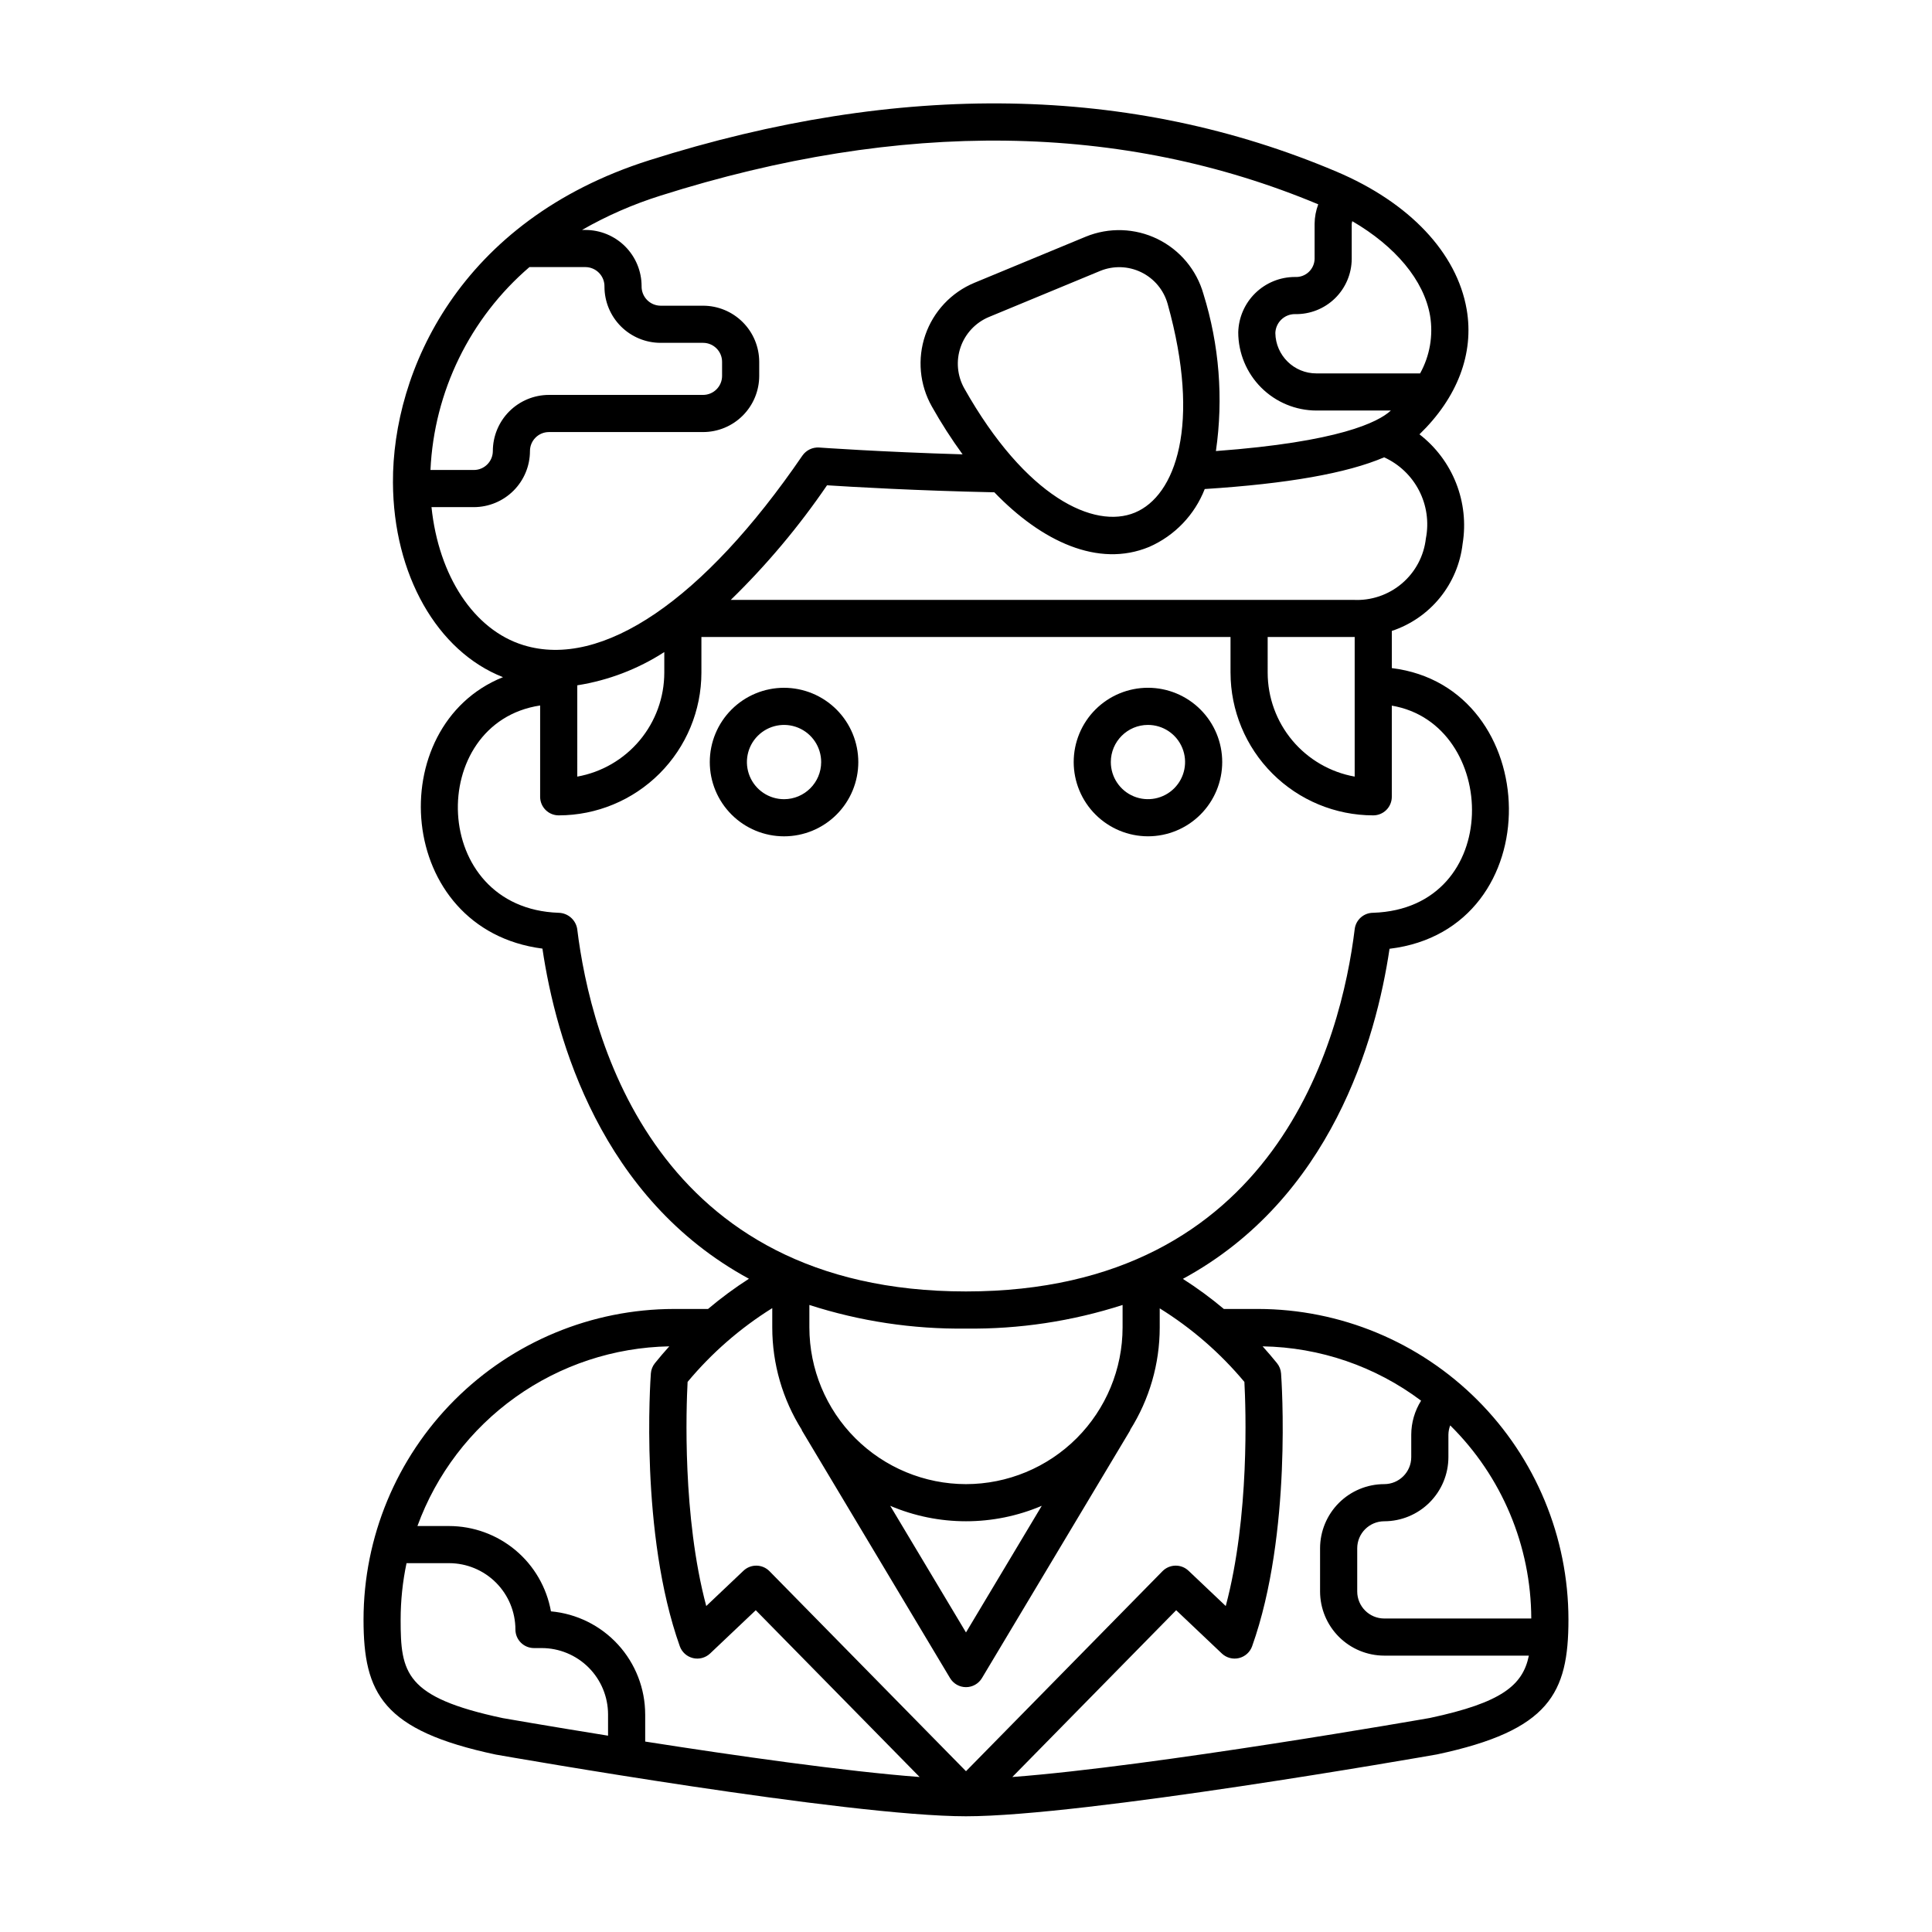 <?xml version="1.0" encoding="UTF-8"?>
<!-- Uploaded to: ICON Repo, www.iconrepo.com, Generator: ICON Repo Mixer Tools -->
<svg fill="#000000" width="800px" height="800px" version="1.1" viewBox="144 144 512 512" xmlns="http://www.w3.org/2000/svg">
 <g>
  <path d="m477.37 490.89h-9.035c-3.445-2.894-7.074-5.559-10.863-7.977 39.289-21.301 51.191-63.355 54.77-87.477 43.051-5.172 41.105-69.418 0.605-74.383v-9.848c5.004-1.66 9.426-4.715 12.75-8.805 3.324-4.094 5.41-9.047 6.012-14.285 0.887-5.418 0.289-10.973-1.723-16.078-2.012-5.109-5.367-9.574-9.711-12.934 10.059-9.73 14.531-21.43 12.508-33.113-2.598-15.012-15.168-28.312-34.484-36.5-54.395-23.059-115.68-24.082-182.14-3.016-50.348 15.957-68.059 55.969-67.922 85.387 0.113 24.449 11.727 44.75 29.16 51.594-32.141 12.891-28.727 66.867 10.453 71.938 3.566 24.102 15.453 66.172 54.727 87.492-3.785 2.43-7.406 5.102-10.84 8.004h-9.008c-21.816 0.027-42.734 8.703-58.16 24.133-15.426 15.426-24.105 36.344-24.129 58.16 0 19.602 5.031 29.418 35.012 35.793 3.797 0.664 93.363 16.359 124.64 16.359 31.285 0 120.85-15.695 124.82-16.395 29.812-6.344 34.844-16.156 34.844-35.758-0.023-21.816-8.699-42.734-24.129-58.16-15.426-15.43-36.34-24.105-58.156-24.133zm72.434 82.031h-38.965c-3.953-0.004-7.156-3.211-7.16-7.164v-11.441c0.004-3.953 3.207-7.156 7.16-7.164 4.508-0.004 8.828-1.797 12.016-4.984 3.191-3.188 4.984-7.508 4.988-12.016v-5.953c0.016-0.84 0.176-1.668 0.477-2.453 13.691 13.516 21.426 31.938 21.484 51.176zm-201.88-12.539c-1.883-1.91-4.949-1.965-6.894-0.121l-9.867 9.355c-6.344-23.789-5.305-52.523-4.941-59.395h-0.004c6.391-7.672 13.969-14.273 22.441-19.555v5.144c0.004 9.613 2.727 19.031 7.856 27.164l-0.051 0.031 39.316 65.715c0.887 1.484 2.488 2.391 4.219 2.391s3.332-0.906 4.223-2.391l39.32-65.715-0.055-0.031v-0.004c5.125-8.133 7.848-17.547 7.852-27.16v-5.082c8.473 5.258 16.047 11.84 22.441 19.496 0.367 6.863 1.41 35.578-4.941 59.391l-9.867-9.355h-0.004c-1.945-1.844-5.012-1.789-6.894 0.121l-52.074 53.008zm52.074-23.07c-11.004-0.012-21.551-4.391-29.332-12.168-7.781-7.781-12.156-18.328-12.172-29.332v-5.981c13.406 4.32 27.422 6.434 41.504 6.258 14.078 0.176 28.098-1.941 41.5-6.258v5.981-0.004c-0.012 11.004-4.391 21.555-12.168 29.336-7.781 7.777-18.332 12.156-29.332 12.168zm20.082 5.742-20.082 33.562-20.078-33.559h-0.004c12.832 5.461 27.332 5.461 40.164-0.004zm59.867-230.24h22.688c0.125 0 0.246-0.012 0.371-0.016v37.012c-6.461-1.16-12.309-4.555-16.523-9.586-4.215-5.035-6.527-11.387-6.535-17.953zm41.93-26.148c-0.516 4.66-2.797 8.949-6.379 11.984-3.578 3.031-8.184 4.578-12.867 4.324h-164.96c9.492-9.25 18.035-19.422 25.504-30.367 6.539 0.422 23.785 1.43 44.34 1.859 12.562 13.047 27.543 20.055 41.012 14.477h0.004c6.754-2.953 12.059-8.477 14.738-15.344 21.934-1.406 37.664-4.176 47.543-8.402v-0.004c3.988 1.812 7.25 4.918 9.258 8.812 2.012 3.898 2.648 8.355 1.812 12.656zm-224.89 38.949c8.219-1.297 16.074-4.297 23.059-8.812v5.473-0.004c-0.008 6.566-2.32 12.918-6.535 17.953-4.215 5.031-10.062 8.426-16.523 9.586zm102.54-78.715h0.004c-1.852-3.32-2.207-7.273-0.973-10.871s3.938-6.5 7.438-7.988l29.551-12.238c3.523-1.445 7.496-1.316 10.918 0.359 3.422 1.672 5.961 4.731 6.981 8.402 8.93 32.008 2.07 50.828-8.688 55.285-10.75 4.457-28.91-4.008-45.227-32.949zm123.46-19.23c0.867 5.25-0.066 10.637-2.644 15.289h-27.465c-5.949 0.016-10.809-4.758-10.898-10.707 0.098-2.797 2.394-5.016 5.195-5.008 3.953 0.09 7.773-1.414 10.605-4.172 2.828-2.762 4.43-6.543 4.441-10.496v-9.285c0.031-0.227 0.078-0.453 0.141-0.676 11.434 6.664 18.996 15.645 20.625 25.055zm-238.68-12.883h14.852v-0.004c1.359 0.012 2.66 0.57 3.606 1.551 0.945 0.977 1.461 2.293 1.426 3.656 0.004 3.941 1.574 7.719 4.359 10.508 2.789 2.785 6.566 4.356 10.508 4.359h11.27c2.777 0.004 5.031 2.254 5.031 5.031v3.738c-0.004 2.777-2.254 5.027-5.031 5.031h-40.848c-3.945 0.004-7.723 1.574-10.512 4.359-2.785 2.789-4.352 6.566-4.359 10.508-0.004 2.777-2.254 5.027-5.031 5.027h-11.5c0.957-20.77 10.449-40.227 26.23-53.77zm-25.961 63.609h11.23c3.945-0.004 7.723-1.574 10.512-4.359 2.789-2.789 4.356-6.566 4.359-10.508 0.004-2.777 2.254-5.027 5.031-5.027h40.852c3.941-0.008 7.723-1.574 10.508-4.363 2.789-2.789 4.356-6.566 4.363-10.512v-3.738c-0.008-3.941-1.574-7.723-4.363-10.508-2.785-2.789-6.566-4.359-10.508-4.363h-11.273c-1.359-0.012-2.656-0.57-3.602-1.547-0.945-0.98-1.461-2.297-1.426-3.656-0.004-3.945-1.574-7.723-4.359-10.512-2.789-2.785-6.57-4.356-10.512-4.359h-0.922c6.582-3.769 13.555-6.816 20.793-9.09 63.742-20.203 122.39-19.422 174.32 2.297-0.621 1.645-0.949 3.383-0.965 5.141v9.289c-0.023 1.34-0.594 2.613-1.578 3.523-0.984 0.91-2.297 1.379-3.637 1.301-3.922 0-7.688 1.535-10.496 4.273-2.805 2.738-4.43 6.469-4.527 10.387 0.008 5.496 2.195 10.766 6.082 14.652s9.156 6.074 14.652 6.082h19.707l-0.027 0.027c-3.301 3.039-13.699 8.297-46.332 10.711v-0.004c2.016-13.945 0.887-28.164-3.305-41.617-1.797-6.367-6.227-11.668-12.172-14.574-5.945-2.902-12.848-3.133-18.977-0.633l-29.551 12.238c-6.117 2.543-10.855 7.59-13.012 13.855-2.152 6.269-1.52 13.16 1.742 18.93 2.461 4.383 5.18 8.617 8.141 12.68-21.676-0.641-37.836-1.797-38.023-1.812-1.742-0.105-3.414 0.699-4.418 2.129-26.203 38.309-53.148 56.641-73.914 50.25-13.164-4.035-22.492-18.359-24.391-36.582zm38.629 111.83v-0.004c-0.379-2.434-2.441-4.25-4.902-4.32-34.352-1.16-35.172-50.375-4.93-54.941v24.203c0 1.305 0.52 2.555 1.441 3.477 0.922 0.926 2.176 1.441 3.481 1.441 10.027-0.008 19.637-3.996 26.727-11.086s11.078-16.703 11.09-26.727v-9.457h140.22v9.461l0.004-0.004c0.012 10.027 4 19.641 11.09 26.727 7.09 7.09 16.703 11.078 26.727 11.086 1.305 0 2.559-0.516 3.481-1.441 0.922-0.922 1.441-2.172 1.441-3.477v-24.16c28.48 4.816 29.793 53.734-4.945 54.895-2.488 0-4.586 1.855-4.887 4.324-3.527 28.871-20.629 96.023-103.02 96.023s-99.488-67.152-103.02-96.023zm24.395 110.57c-1.305 1.445-2.574 2.934-3.809 4.457h0.004c-0.629 0.777-1.004 1.727-1.078 2.723-0.125 1.719-2.984 42.41 7.672 72.305 0.562 1.566 1.875 2.742 3.492 3.129 1.617 0.387 3.32-0.07 4.531-1.211l12.105-11.473 43.426 44.203c-19.766-1.492-49.188-5.711-72.727-9.395v-7.199h-0.004c-0.008-6.848-2.57-13.441-7.191-18.496-4.621-5.051-10.961-8.195-17.781-8.812-1.137-6.336-4.461-12.07-9.395-16.203-4.934-4.129-11.164-6.398-17.598-6.406h-8.391c5.016-13.75 14.078-25.656 25.992-34.156 11.91-8.5 26.117-13.195 40.75-13.465zm-71.195 72.387c0.004-5.016 0.527-10.02 1.562-14.926h11.281c4.66 0.004 9.129 1.859 12.422 5.156 3.297 3.297 5.148 7.766 5.152 12.426 0 1.305 0.52 2.555 1.441 3.477 0.926 0.926 2.176 1.441 3.481 1.441h2.047c4.66 0.004 9.129 1.859 12.426 5.152 3.297 3.297 5.148 7.766 5.156 12.426v5.641c-16.129-2.594-27.656-4.613-27.922-4.66-25.949-5.523-27.047-12.004-27.047-26.133zm272.76 26.098c-0.82 0.148-73.176 12.824-110.66 15.648l43.426-44.203 12.105 11.473h-0.004c1.211 1.141 2.914 1.598 4.531 1.211 1.617-0.387 2.93-1.562 3.492-3.129 10.656-29.895 7.797-70.586 7.672-72.305-0.074-0.996-0.449-1.945-1.078-2.723-1.23-1.527-2.508-3.008-3.812-4.457h-0.004c15.172 0.25 29.871 5.289 42.004 14.398-1.691 2.695-2.598 5.816-2.609 9.004v5.953c-0.004 3.953-3.207 7.156-7.16 7.16-4.508 0.004-8.832 1.797-12.02 4.984-3.184 3.188-4.977 7.512-4.984 12.02v11.441c0.008 4.508 1.801 8.828 4.988 12.016 3.184 3.188 7.508 4.981 12.016 4.988h38.328c-1.605 7.844-7.156 12.457-26.234 16.52z"/>
  <path d="m351.78 326.27c-5.219 0-10.223 2.074-13.914 5.766-3.691 3.691-5.766 8.695-5.766 13.918 0 5.219 2.074 10.223 5.766 13.914 3.691 3.691 8.695 5.766 13.914 5.766s10.227-2.074 13.918-5.766c3.691-3.691 5.762-8.695 5.762-13.914-0.004-5.219-2.082-10.223-5.769-13.91-3.688-3.691-8.691-5.766-13.91-5.773zm0.004 29.52v0.004c-3.981 0-7.57-2.394-9.094-6.074-1.523-3.676-0.684-7.91 2.133-10.723 2.812-2.816 7.047-3.66 10.723-2.137 3.676 1.523 6.074 5.113 6.074 9.094-0.004 5.43-4.406 9.828-9.836 9.84z"/>
  <path d="m448.22 365.63c5.219 0 10.227-2.074 13.914-5.766 3.691-3.691 5.766-8.695 5.766-13.914 0-5.223-2.074-10.227-5.766-13.918-3.688-3.691-8.695-5.766-13.914-5.766s-10.227 2.074-13.918 5.766c-3.688 3.691-5.762 8.695-5.762 13.918 0.004 5.215 2.082 10.219 5.769 13.906 3.691 3.691 8.691 5.766 13.91 5.773zm0-29.52c3.981 0 7.566 2.394 9.09 6.074 1.523 3.676 0.684 7.906-2.133 10.723-2.812 2.812-7.047 3.656-10.723 2.133-3.676-1.523-6.074-5.113-6.074-9.09 0.004-5.434 4.406-9.836 9.84-9.84z"/>
 </g>
</svg>